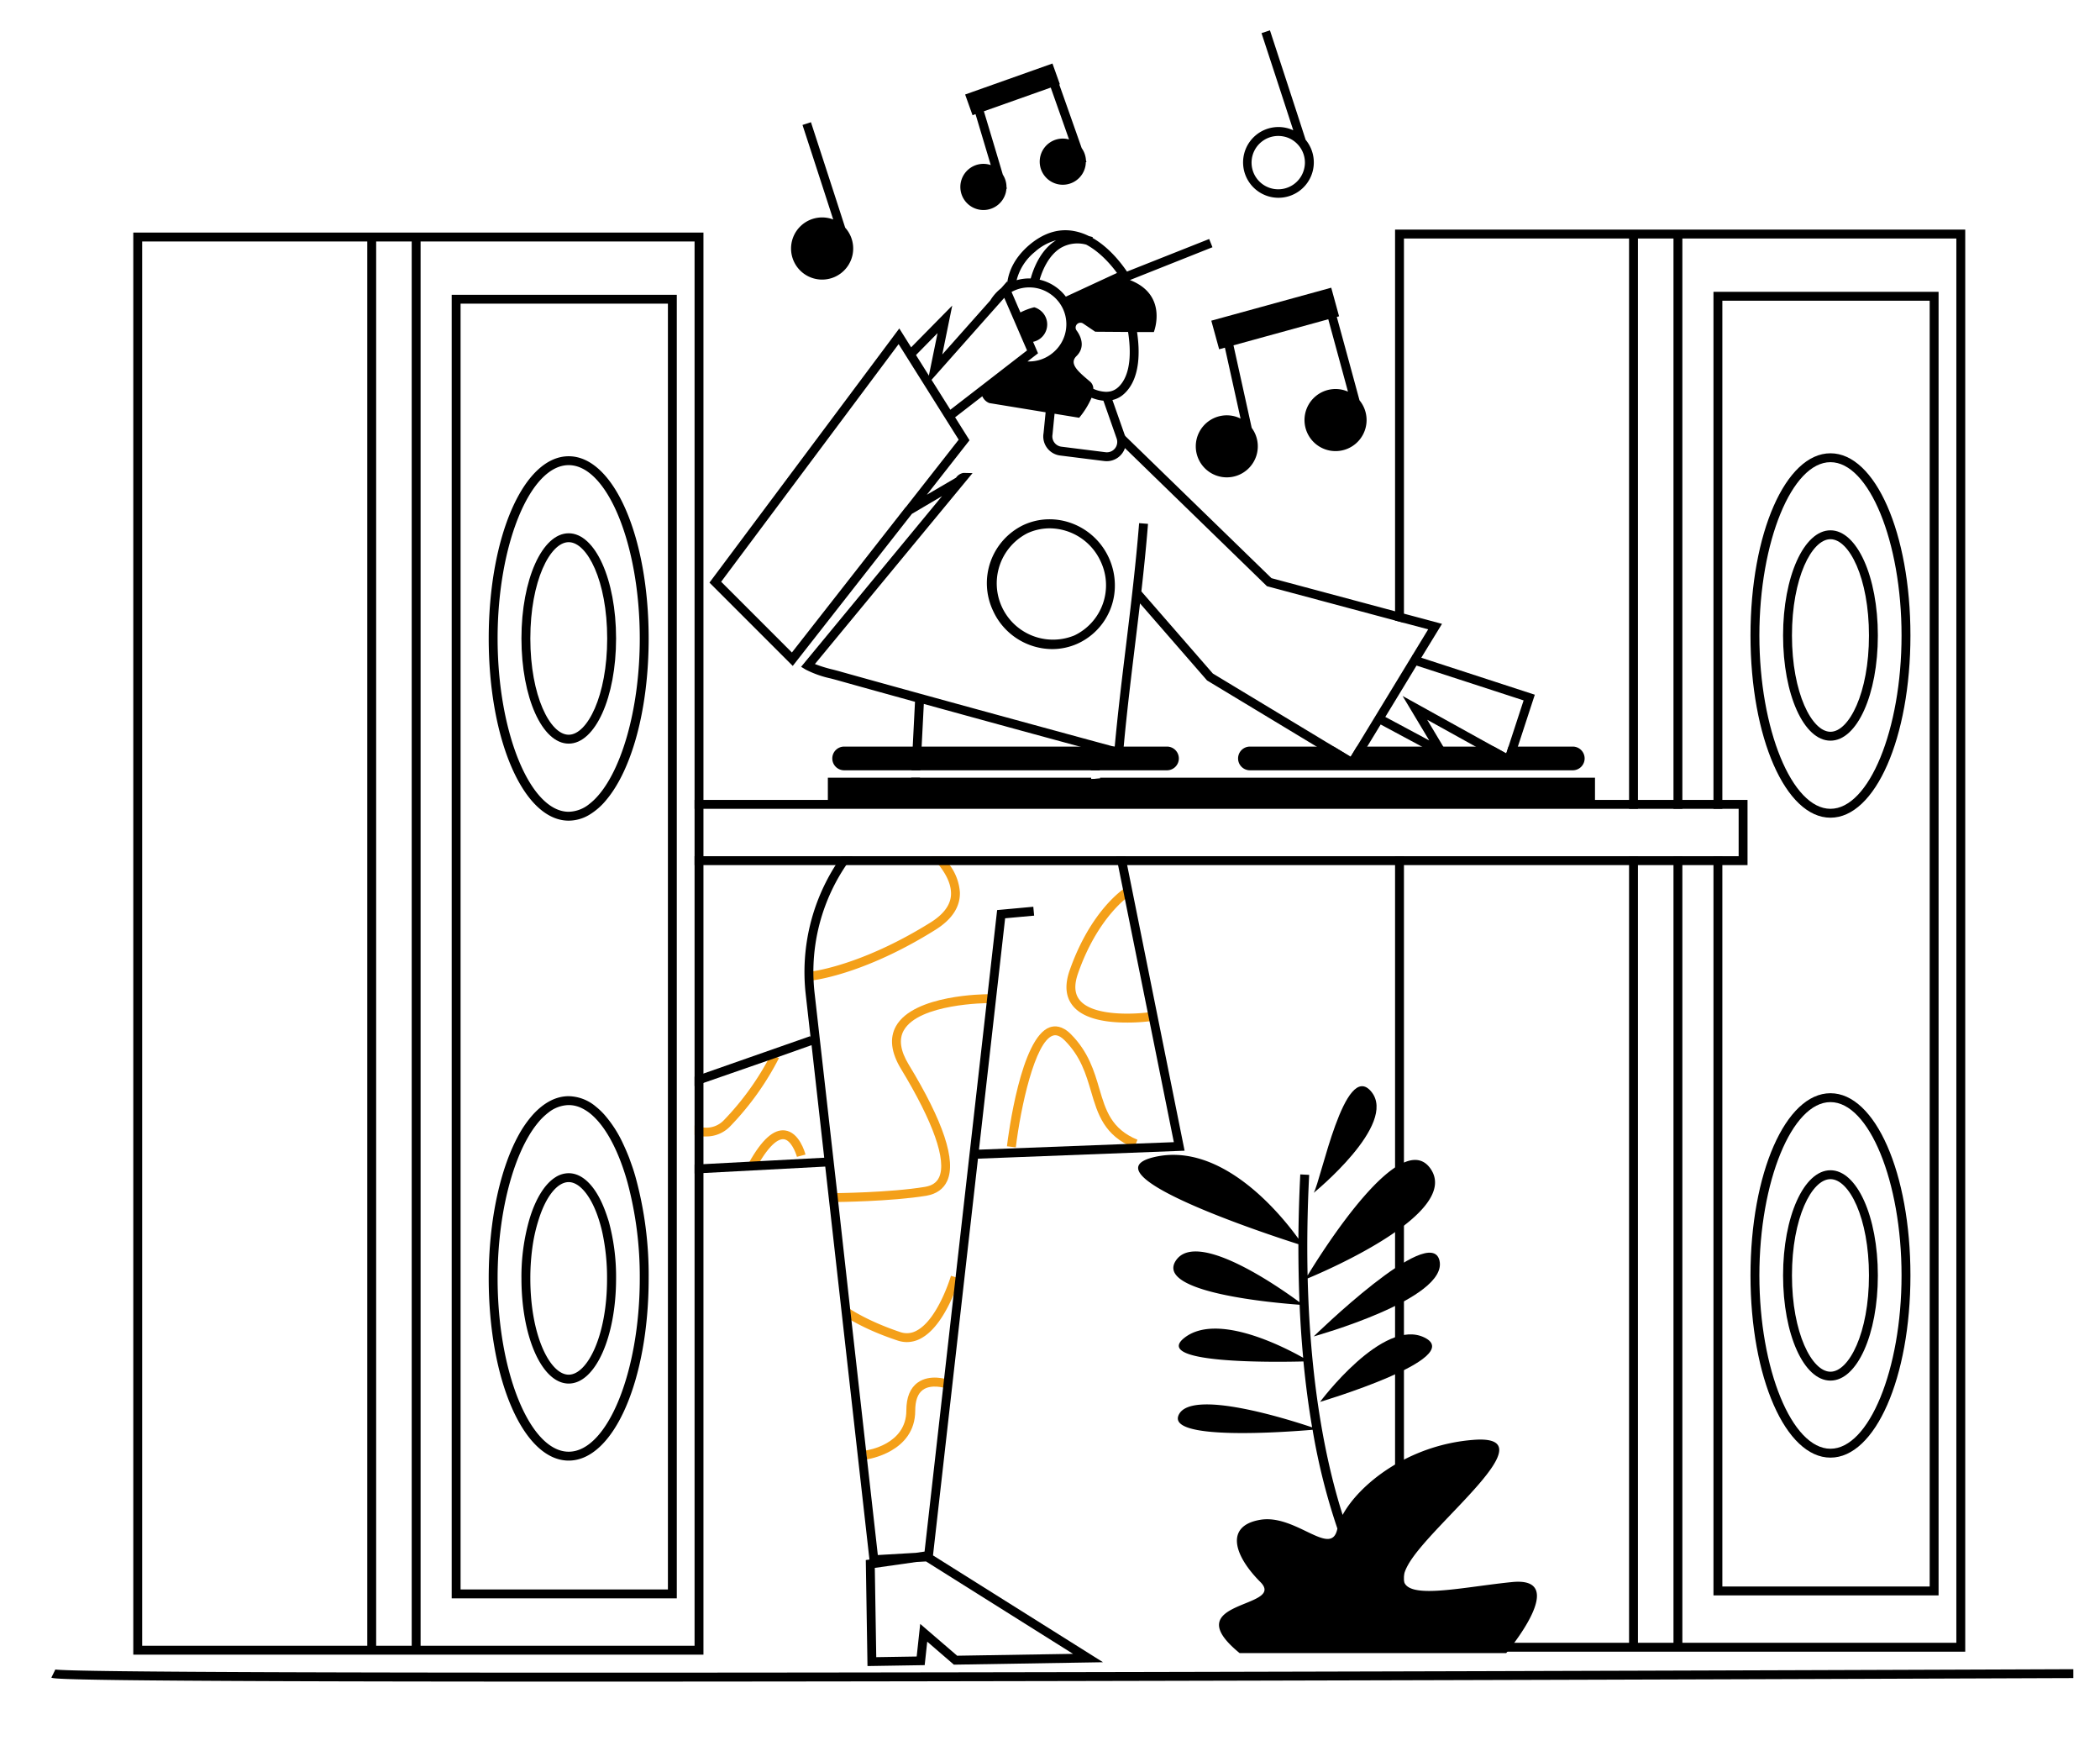 <svg id="Capa_1" data-name="Capa 1" xmlns="http://www.w3.org/2000/svg" viewBox="0 0 709 591"><title>Mesa de trabajo 15</title><polygon points="568 77.5 550 77.5 471 77.5 471 209.44 474 210.24 474 80.5 550 80.5 550 273 553 273 553 80.5 565 80.5 565 273 568 273 568 80.5 660.5 80.5 660.5 554.5 568 554.5 568 289 565 289 565 554.5 553 554.5 553 289 550 289 550 554.5 474 554.5 474 495.34 474 416.89 474 289 471 289 471 418.89 471 497.23 471 557.5 550 557.5 568 557.5 663.5 557.5 663.5 77.5 568 77.5"/><path d="M618,153c-15.14,0-27,27-27,61.5S602.86,276,618,276s27-27,27-61.5S633.14,153,618,153Zm0,120c-13,0-24-26.79-24-58.5S605,156,618,156s24,26.79,24,58.5S631,273,618,273Z"/><path d="M618,179c-8.94,0-16,15.59-16,35.5s7,35.5,16,35.5,16-15.59,16-35.5S626.94,179,618,179Zm0,68c-6.25,0-13-13.06-13-32.5s6.7-32.5,13-32.5,13,13.06,13,32.5S624.25,247,618,247Z"/><path d="M618,369c-15.14,0-27,27-27,61.5S602.86,492,618,492s27-27,27-61.5S633.14,369,618,369Zm0,120c-13,0-24-26.79-24-58.5S605,372,618,372s24,26.79,24,58.5S631,489,618,489Z"/><path d="M618,395c-8.94,0-16,15.59-16,35.5s7,35.5,16,35.5,16-15.59,16-35.5S626.94,395,618,395Zm0,68c-6.25,0-13-13.06-13-32.5s6.7-32.5,13-32.5,13,13.06,13,32.5S624.25,463,618,463Z"/><path d="M578.5,98.5V273h3V101.5h70v434h-70V289h-3V538.5h76V98.5Z"/><polygon points="518.18 234.49 512.46 252 510.27 258.7 498.19 252 481.85 242.94 487.27 252 490.69 257.71 480.04 252 474 248.76 471 247.15 466.14 244.54 464.79 243.82 466.21 241.18 467.7 241.98 471 243.75 474 245.35 482.54 249.93 474 235.68 473.54 234.91 474 235.17 504.36 252 508.54 254.32 509.3 252 514.4 236.41 478.25 224.65 476.04 223.93 476.96 221.07 479.85 222.01 518.18 234.49"/><path d="M374.33,188.19c-5.09-11-18-15.93-28.75-11a21.78,21.78,0,0,0-10.29,29,22.06,22.06,0,0,0,19.93,12.9,20.91,20.91,0,0,0,8.81-1.94,21.5,21.5,0,0,0,12.37-19.63A22.35,22.35,0,0,0,374.33,188.19Zm-11.55,26.27A19,19,0,0,1,346.84,180a18,18,0,0,1,7.56-1.67,19.05,19.05,0,0,1,17.2,11.16A18.77,18.77,0,0,1,362.78,214.46Z"/><path d="M263,357.13a96,96,0,0,1-16.44,23,11.13,11.13,0,0,1-8.1,3.46h-.53c-.14,0-.29,0-.43,0a14.79,14.79,0,0,1-3-.55v-3.15a12.48,12.48,0,0,0,3,.68,5.29,5.29,0,0,0,.56.05,8.14,8.14,0,0,0,6.38-2.57A93.59,93.59,0,0,0,259.18,358c.73-1.32,1.12-2.11,1.13-2.14l2.08,1Z" fill="#f4a019"/><path d="M255.48,393.91l-2.62-1.46c4.36-7.82,8.34-11.38,12.17-10.89,4.81.61,6.72,7.38,6.92,8.15l-2.9.76,1.45-.38-1.45.38c-.38-1.44-2-5.64-4.4-5.94C263.27,384.36,260.26,385.35,255.48,393.91Z" fill="#f4a019"/><path d="M382.93,387.48c-10.2-4.2-12.33-11.45-14.58-19.11-1.71-5.79-3.47-11.78-8.91-17.22-2.19-2.19-3.53-1.73-4-1.58-6.05,2.09-10.86,24.23-12.48,37.7l-3-.36c.45-3.75,4.69-36.78,14.48-40.17,1.62-.56,4.16-.62,7.07,2.29,6,6,7.94,12.63,9.66,18.49,2.14,7.26,4,13.53,12.85,17.18Z" fill="#f4a019"/><path d="M380.27,345.15c-6.23,0-14.24-1-18-5.58-2.49-3-2.88-7-1.15-12,7.09-20.25,18.15-27.47,18.61-27.77l1.62,2.53c-.11.07-10.68,7-17.39,26.23-1.38,3.94-1.18,6.91.62,9.07,4.56,5.51,18.68,4.72,23.74,4l.44,3A61.37,61.37,0,0,1,380.27,345.15Z" fill="#f4a019"/><path d="M324.08,301.2c.13,4.88-2.65,9.14-8.29,12.66-22.25,13.91-38.3,16.59-41.09,17l-.41.05-.32-3,.66-.1c3.32-.51,18.81-3.5,39.58-16.47,4.66-2.92,7-6.3,6.87-10C321,298.16,319.36,295,317,292a37.09,37.09,0,0,0-2.66-3h4a30.77,30.77,0,0,1,2.31,3A17.49,17.49,0,0,1,324.08,301.2Z" fill="#f4a019"/><path d="M281.62,405.73l0-3c.19,0,18.91-.16,30.65-2.12,2.41-.4,4-1.47,4.8-3.26,2.59-5.67-2-18.63-12.83-36.48-3.41-5.61-4-10.49-1.73-14.53,6-10.63,30-10.75,31-10.75v3c-.23,0-23.27.12-28.39,9.22-1.7,3-1.13,6.89,1.67,11.5,11.73,19.28,16.11,32.5,13,39.29-1.24,2.73-3.61,4.4-7,5C300.77,405.57,282.4,405.73,281.62,405.73Z" fill="#f4a019"/><path d="M306.18,453a10,10,0,0,1-3.15-.53c-12.09-4-18.13-8.39-18.38-8.57l1.77-2.42c.06,0,6,4.28,17.55,8.15a6.73,6.73,0,0,0,5.47-.48c7.24-3.79,11.58-18.37,11.62-18.52l2.88.84c-.19.65-4.73,15.95-13.1,20.33A9.92,9.92,0,0,1,306.18,453Z" fill="#f4a019"/><path d="M292.7,492.58l-.4-3,.2,1.49-.2-1.49c.56-.07,13.7-2,13.7-13.51,0-4.41,1.29-7.57,3.83-9.4,4.13-3,9.9-1.11,10.14-1l-.94,2.84s-4.58-1.46-7.45.62c-1.71,1.24-2.58,3.58-2.58,7C309,490.24,292.86,492.55,292.7,492.58Z" fill="#f4a019"/><path d="M474,207.13l-3-.8-41.73-11.18-49.48-48.09h0l-1.53-1.48-1,4.42,1.59.35,1,.95,47.62,46.29.28.27L471,209.44l3,.8,8.18,2.19L474,225.87l-3,4.93L458.09,252,456,255.44,450.31,252l-40.83-24.66-24.13-27.72c.85-7.52,1.63-15.13,2.24-22.8l-3-.24c-1.12,14-2.8,27.84-4.42,41.24-1.36,11.14-2.75,22.63-3.82,34.18,0,0,0,.07,0,.1L376,252c-11.71-3.17-63.37-17.22-91.82-25.19-.94-.28-1.94-.54-2.95-.8a45.2,45.2,0,0,1-6.1-1.88l53.22-64.44-3.1-.07a3.93,3.93,0,0,0-2.48,1.62l0,0L312.91,167l14.42-18.4-4.85-7.72-1.61-2.56-6.36-10.11-.95-1.51-4.3-6.85-1.64-2.6-4-6.39-64.09,85.79,28.12,28.12,40.22-51.32h0l10.18-6-47.58,57.62L272,226a34.37,34.37,0,0,0,8.46,3c1,.26,1.94.51,2.88.78,7.34,2.06,16.23,4.52,25.58,7.1L308.15,252l-.4,8h3l.41-8,.74-14.4c19.15,5.28,39.72,10.89,52.65,14.4l3.46.94.28,7.06h3l-.24-6.23,6.25,1.69,1.72.46.16-1.78c.06-.71.13-1.43.2-2.14,1.05-11.41,2.43-22.79,3.77-33.82.58-4.78,1.17-9.63,1.74-14.51l22.63,26,37,22.34L457,259.56l4.6-7.56,4.54-7.46L467.7,242l3.3-5.42,3-4.93,4.25-7,1.6-2.64,7-11.44ZM267.36,220.24l-23.88-23.88,59.91-80.21,20.28,32.26-17.83,22.74-.1.06,0,0Z"/><polygon points="371.4 262.78 368.41 262.96 368.42 263.25 354.91 263.75 354.8 263.76 354.76 263.76 310.47 265.41 310.62 262.5 307.62 262.5 307.48 265.22 307.31 268.54 308.36 268.5 336.92 267.43 338.58 267.37 339.72 267.33 339.75 267.33 354.07 266.79 354.28 266.78 354.36 266.78 354.56 266.77 371.53 266.14 371.52 265.78 371.4 262.78"/><path d="M330.18,391.09l69.76-2.69L380.55,292l-.61-3h-3.06l.6,3,1.66,8.2h0l.66,3.3h0l7.69,38.2.59,2.94,8.23,40.88-12.79.49-3.36.13-49.64,1.91,8.83-78.1,9.79-.89-.28-3-12.21,1.12-3.21,28.38-.34,3-10.47,92.53-.66,5.81h0l-3.21,28.4-.34,3-6.27,55.41-3,.43h-.08l-12.7.74-3.64-32.37-.34-3-4.93-43.87-.43-3.77L283,405.72l-.33-3L275,335c-.16-1.41-.26-2.81-.32-4.21-.06-1-.08-2-.07-3A64.36,64.36,0,0,1,285.69,292c.68-1,1.4-2,2.15-3h-3.72l-.68,1c-.19.28-.38.55-.56.83h0l-.4.6c-.13.2-.26.4-.38.6A67.19,67.19,0,0,0,272,335.37l1.67,14.84-.16-.46L237.5,362.36l-3,1.05v3.17l3-1.05L259.18,358l3.21-1.12L274,352.77l4.27,38-21.6,1.15h0l-3.59.19-15.57.83-3,.16v3l3-.16,41.11-2.18L293.54,526.4l-1.23.17.57,35.78,19.31-.31.86-7.92,9,7.76,50.35-.82L315,525Zm32.09,167.14-39.11.63-12.48-10.73-1.19,11-13.65.22-.49-30.13,14.06-2h.06l3.17-.18Z"/><polygon points="538.5 262.5 538.5 270.5 279.5 270.5 279.5 262.5 368.39 262.5 368.41 262.96 371.4 262.78 371.39 262.5 538.5 262.5"/><path d="M535,256a4,4,0,0,1-4,4H422a4,4,0,1,1,0-8h28.31l5.69,3.44,2.09-3.44h46.27l4.18,2.32.76-2.32H531A4,4,0,0,1,535,256Z"/><path d="M398,256a4,4,0,0,1-4,4H285a4,4,0,1,1,0-8H394A4,4,0,0,1,398,256Z"/><path d="M195.61,567.6c-175.57,0-177.38-.91-178.27-1.35l1.33-2.69a1,1,0,0,0-.21-.08c9.23,2,449.85.84,681.54-.07v3c-1.69,0-171.09.67-339,1C293.45,567.54,239.17,567.6,195.61,567.6Z"/><path d="M285.35,76.85c-3.89-12.09-11.15-34.34-11.56-35.6l-1.42.47h0l-1.43.46c2.35,7.2,7.08,21.72,10.37,31.91a9.55,9.55,0,0,0-1.52-.46,10.49,10.49,0,1,0,5.56,3.22Z"/><path d="M459,135.14c-2.14-7.93-5.48-20.16-7.67-28.17l.77-.21-2.65-9.65-40.49,11.13,2.65,9.65,1.94-.54c1.66,7.5,3.71,16.76,5.29,23.94a11.33,11.33,0,0,0-1.47-.61,10.47,10.47,0,1,0,5.23,3.74c-1.71-7.81-4.36-19.76-6.15-27.86l32-8.8c2.06,7.54,4.66,17.09,6.65,24.43a11.93,11.93,0,0,0-1.49-.53,10.48,10.48,0,1,0,5.4,3.48Z"/><path d="M366.8,54.67c0-.09-.08-.27-.16-.52A7.72,7.72,0,0,0,365.2,50c-2-5.69-5.37-15.26-7.58-21.49l.21-.07-2.5-7L325.85,31.9l2.5,7,1-.38c1.78,5.91,3.68,12.27,5.15,17.2a5.16,5.16,0,0,0-.67-.2,7.79,7.79,0,1,0,5.77,9.39,7.57,7.57,0,0,0,.18-1.24l.17,0-.14-.52a7.72,7.72,0,0,0-1.24-4.21c-1.66-5.65-4.48-15.05-6.39-21.38l22.57-8c2.12,6,4.42,12.49,6.18,17.51-.22-.06-.45-.12-.68-.16a7.79,7.79,0,1,0,6.22,9.1,7.66,7.66,0,0,0,.12-1.25Z"/><path d="M440.83,47.24h0c-3.77-11.68-11.64-35.66-12.07-37l-1.42.47h0l-1.43.47c2.43,7.41,7.41,22.59,10.72,32.8a11.57,11.57,0,0,0-2.51-.84,11.94,11.94,0,1,0,6.72,4.08Zm-.47,9.5a9,9,0,1,1-8.76-10.85,9.32,9.32,0,0,1,1.88.2,8.79,8.79,0,0,1,4.69,2.69h0A8.94,8.94,0,0,1,440.52,54,8.51,8.51,0,0,1,440.36,56.74Z"/><path d="M510.5,534c-20,2-43,8-35-6s48-44,22-42c-22.32,1.72-38.73,15.22-44.2,25.33-5.24-16.43-10.89-42.46-11.8-79.82,6.64-2.76,51.7-22.18,41.5-37-10-14.49-36.6,27.91-41.53,36-.23-10.43-.09-21.74.53-33.95l-3-.16q-.57,11.38-.63,21.71c-5.7-7.92-25.62-32.69-48.37-27.63-24.65,5.48,37.38,26,48.36,29.48q0,10.29.37,19.57c-6.35-4.69-34.64-24.68-41.73-14.05-7.26,10.89,34,14.36,41.77,14.92.27,6.31.69,12.28,1.21,17.9-6.8-3.84-29.05-15.23-40-6.82-11.54,8.88,30.51,8.3,40.09,8.06.78,8.13,1.79,15.53,2.93,22.24-8.29-2.79-40.67-13-45-4.3-4.44,8.88,36.06,5.9,45.16,5.12a213.08,213.08,0,0,0,8.36,33.32.14.14,0,0,0,0,.06c-2,10-14-5-26-3s-9,12,0,21-29,6-7,24h90S530.5,532,510.5,534Z"/><path d="M443.53,451.09S489,438.5,486,425.5,443.53,451.09,443.53,451.09Z"/><path d="M463,368.5c-9-11-17,30-19.47,34.12C443.53,402.62,472,379.5,463,368.5Z"/><path d="M481,451.5c-14-7-35.33,21.69-35.33,21.69S495,458.5,481,451.5Z"/><path d="M142,78.5H45v480H237.5V78.5Zm-94,477V81.5h76v474Zm79,0V81.5h12v474ZM234.5,393.06V555.5H142V81.5h92.5V393.06Z"/><path d="M192,154c-15.14,0-27,27-27,61.5S176.86,277,192,277a13.67,13.67,0,0,0,7-2,22.2,22.2,0,0,0,5.7-5c8.58-10.19,14.3-30.54,14.3-54.5C219,181,207.14,154,192,154Zm8.56,116a19.29,19.29,0,0,1-1.56,1.35,11.42,11.42,0,0,1-7,2.65c-13,0-24-26.79-24-58.5S179,157,192,157s24,26.79,24,58.5C216,239.9,209.49,261.39,200.56,270Z"/><path d="M192,180c-8.94,0-15.95,15.59-15.95,35.5s7,35.5,15.95,35.5S208,235.41,208,215.5,200.94,180,192,180Zm0,68c-6.25,0-12.95-13.06-12.95-32.5S185.75,183,192,183,205,196.06,205,215.5,198.25,248,192,248Z"/><path d="M213.9,395.06c-.47-1.47-1-2.88-1.48-4.24q-1-2.55-2.08-4.82a40.64,40.64,0,0,0-6.39-9.87,24.07,24.07,0,0,0-2.83-2.66A14.61,14.61,0,0,0,192,370c-4.32,0-8.37,2.2-12,6.14a37.34,37.34,0,0,0-4.82,6.84C169,394.14,165,411.57,165,431.5,165,466,176.86,493,192,493s27-27,27-61.5a124.85,124.85,0,0,0-4.48-34.38C214.32,396.42,214.11,395.73,213.9,395.06ZM192,490c-13,0-24-26.79-24-58.5,0-16.8,3.08-32.22,7.92-43a50.09,50.09,0,0,1,2.42-4.75,34.89,34.89,0,0,1,3.29-4.79,21.25,21.25,0,0,1,3.59-3.48A11.32,11.32,0,0,1,192,373a10.1,10.1,0,0,1,4.45,1.06,15.39,15.39,0,0,1,3.7,2.56c4.1,3.74,7.71,10.18,10.45,18.39.45,1.35.88,2.75,1.28,4.2A122.59,122.59,0,0,1,216,431.5C216,463.21,205,490,192,490Z"/><path d="M204.15,408.28C201.25,400.72,196.92,396,192,396a8.29,8.29,0,0,0-4.47,1.36c-3.62,2.27-6.68,7.26-8.72,13.95a69.84,69.84,0,0,0-2.76,20.19c0,19.91,7,35.5,15.95,35.5S208,451.41,208,431.5a71,71,0,0,0-2.45-19.15C205.1,410.92,204.65,409.56,204.15,408.28ZM192,464c-6.25,0-12.95-13.06-12.95-32.5A75.84,75.84,0,0,1,179.9,420a54.72,54.72,0,0,1,2-8.46C184.39,403.65,188.27,399,192,399s7.79,4.86,10.31,13.07a45.88,45.88,0,0,1,1.16,4.46,72.19,72.19,0,0,1,1.48,15C205,450.94,198.25,464,192,464Z"/><path d="M152.5,539.5h76V99.5h-76Zm3-437h70v434h-70Z"/><polygon points="234.5 270 234.5 273 587 273 587 289 234.5 289 234.5 292 590 292 590 270 234.5 270"/><path d="M381.48,94.53l27.87-11.08-1.11-2.78-27.75,11c-1.93-2.83-6-8.16-11.63-11.36l.09-.27c-.4-.13-.79-.22-1.18-.32l-.06,0a18.94,18.94,0,0,0-5.86-1.86c-5-.68-9.83,1-14.39,4.87-4.77,4.11-6.79,8.5-7.37,12.52L340,95l-2,2.28h0a15.44,15.44,0,0,0-3.67,4.14l0,0-16.2,18.23,3.36-16.5-13.79,14-1.19,1.21,2.14,2.1.69-.71,7.19-7.31-2.89,14.16-.68,3.35,1.63-1.84L332,108.47l4.66-5.24h0l2.4-2.7,2.67,6.15.2.48h0l.38.86,3.07,7.11,1.37,3.15-3.75,2.9-2.68,2.07h0l-8.29,6.42-11.19,8.64-1.29,1,1.84,2.38,1.06-.82,9.2-7.12a4.21,4.21,0,0,0,2.37,2.3l19,3.11-.69,7a6.49,6.49,0,0,0,5.59,7.59l14.9,1.87a7.86,7.86,0,0,0,.83.05,6.51,6.51,0,0,0,6.15-4.42,6.4,6.4,0,0,0,0-4.23h0l-4.22-12a8.59,8.59,0,0,0,3.94-2.09c5.56-5.08,5.33-14.5,4.37-20.86l5.67,0S394.53,99.56,381.48,94.53Zm-14.83-12h0c4.76,2.5,8.51,6.93,10.47,9.6l-1.77.82-15.5,7.18A15.36,15.36,0,0,0,356,96.54a15.14,15.14,0,0,0-5-2.13h0c.86-2.92,2.93-8.18,7.15-10.74A11.17,11.17,0,0,1,366.65,82.55ZM349.42,85a17.44,17.44,0,0,1,7.22-3.92h0l-.05,0c-5.32,3.23-7.7,9.66-8.6,12.9h-.49a15.4,15.4,0,0,0-4.27.6A18,18,0,0,1,349.42,85Zm-1.92,37c-.2,0-.4,0-.6,0l3.56-2.75-1.67-3.87a6,6,0,0,0,1.88-11,5.72,5.72,0,0,0-1.49-.67,21.42,21.42,0,0,0-4.66,1.75l-.41-.94-.14-.31v0l-2.45-5.66a12.13,12.13,0,0,1,6-1.54,12.35,12.35,0,0,1,7.57,2.57,11.43,11.43,0,0,1,2,1.89,10.31,10.31,0,0,1,.85,1.12,14,14,0,0,1,.82,1.41,12.86,12.86,0,0,1,.69,1.72A12.45,12.45,0,0,1,355.56,119,12.39,12.39,0,0,1,347.5,122ZM377,148a3.5,3.5,0,0,1-3.74,4.64l-14.91-1.87a3.5,3.5,0,0,1-3-4.12l.69-7,8.31,1.36a27.52,27.52,0,0,0,4.18-6.76,14.32,14.32,0,0,0,4,1Zm.51-17.29a5.62,5.62,0,0,1-2.92,1.45h0l-.05,0h0a6.45,6.45,0,0,1-1.41.08,11.53,11.53,0,0,1-4-1,3.18,3.18,0,0,0-1.12-2.45c-3.94-3.33-7.22-6-4.56-8.61s2-5.93.06-8.59l-.06-.07a1.64,1.64,0,0,1,2.28-2.29l4.05,2.74,11.08.08C381.76,117.83,382.16,126.47,377.48,130.75Z"/></svg>